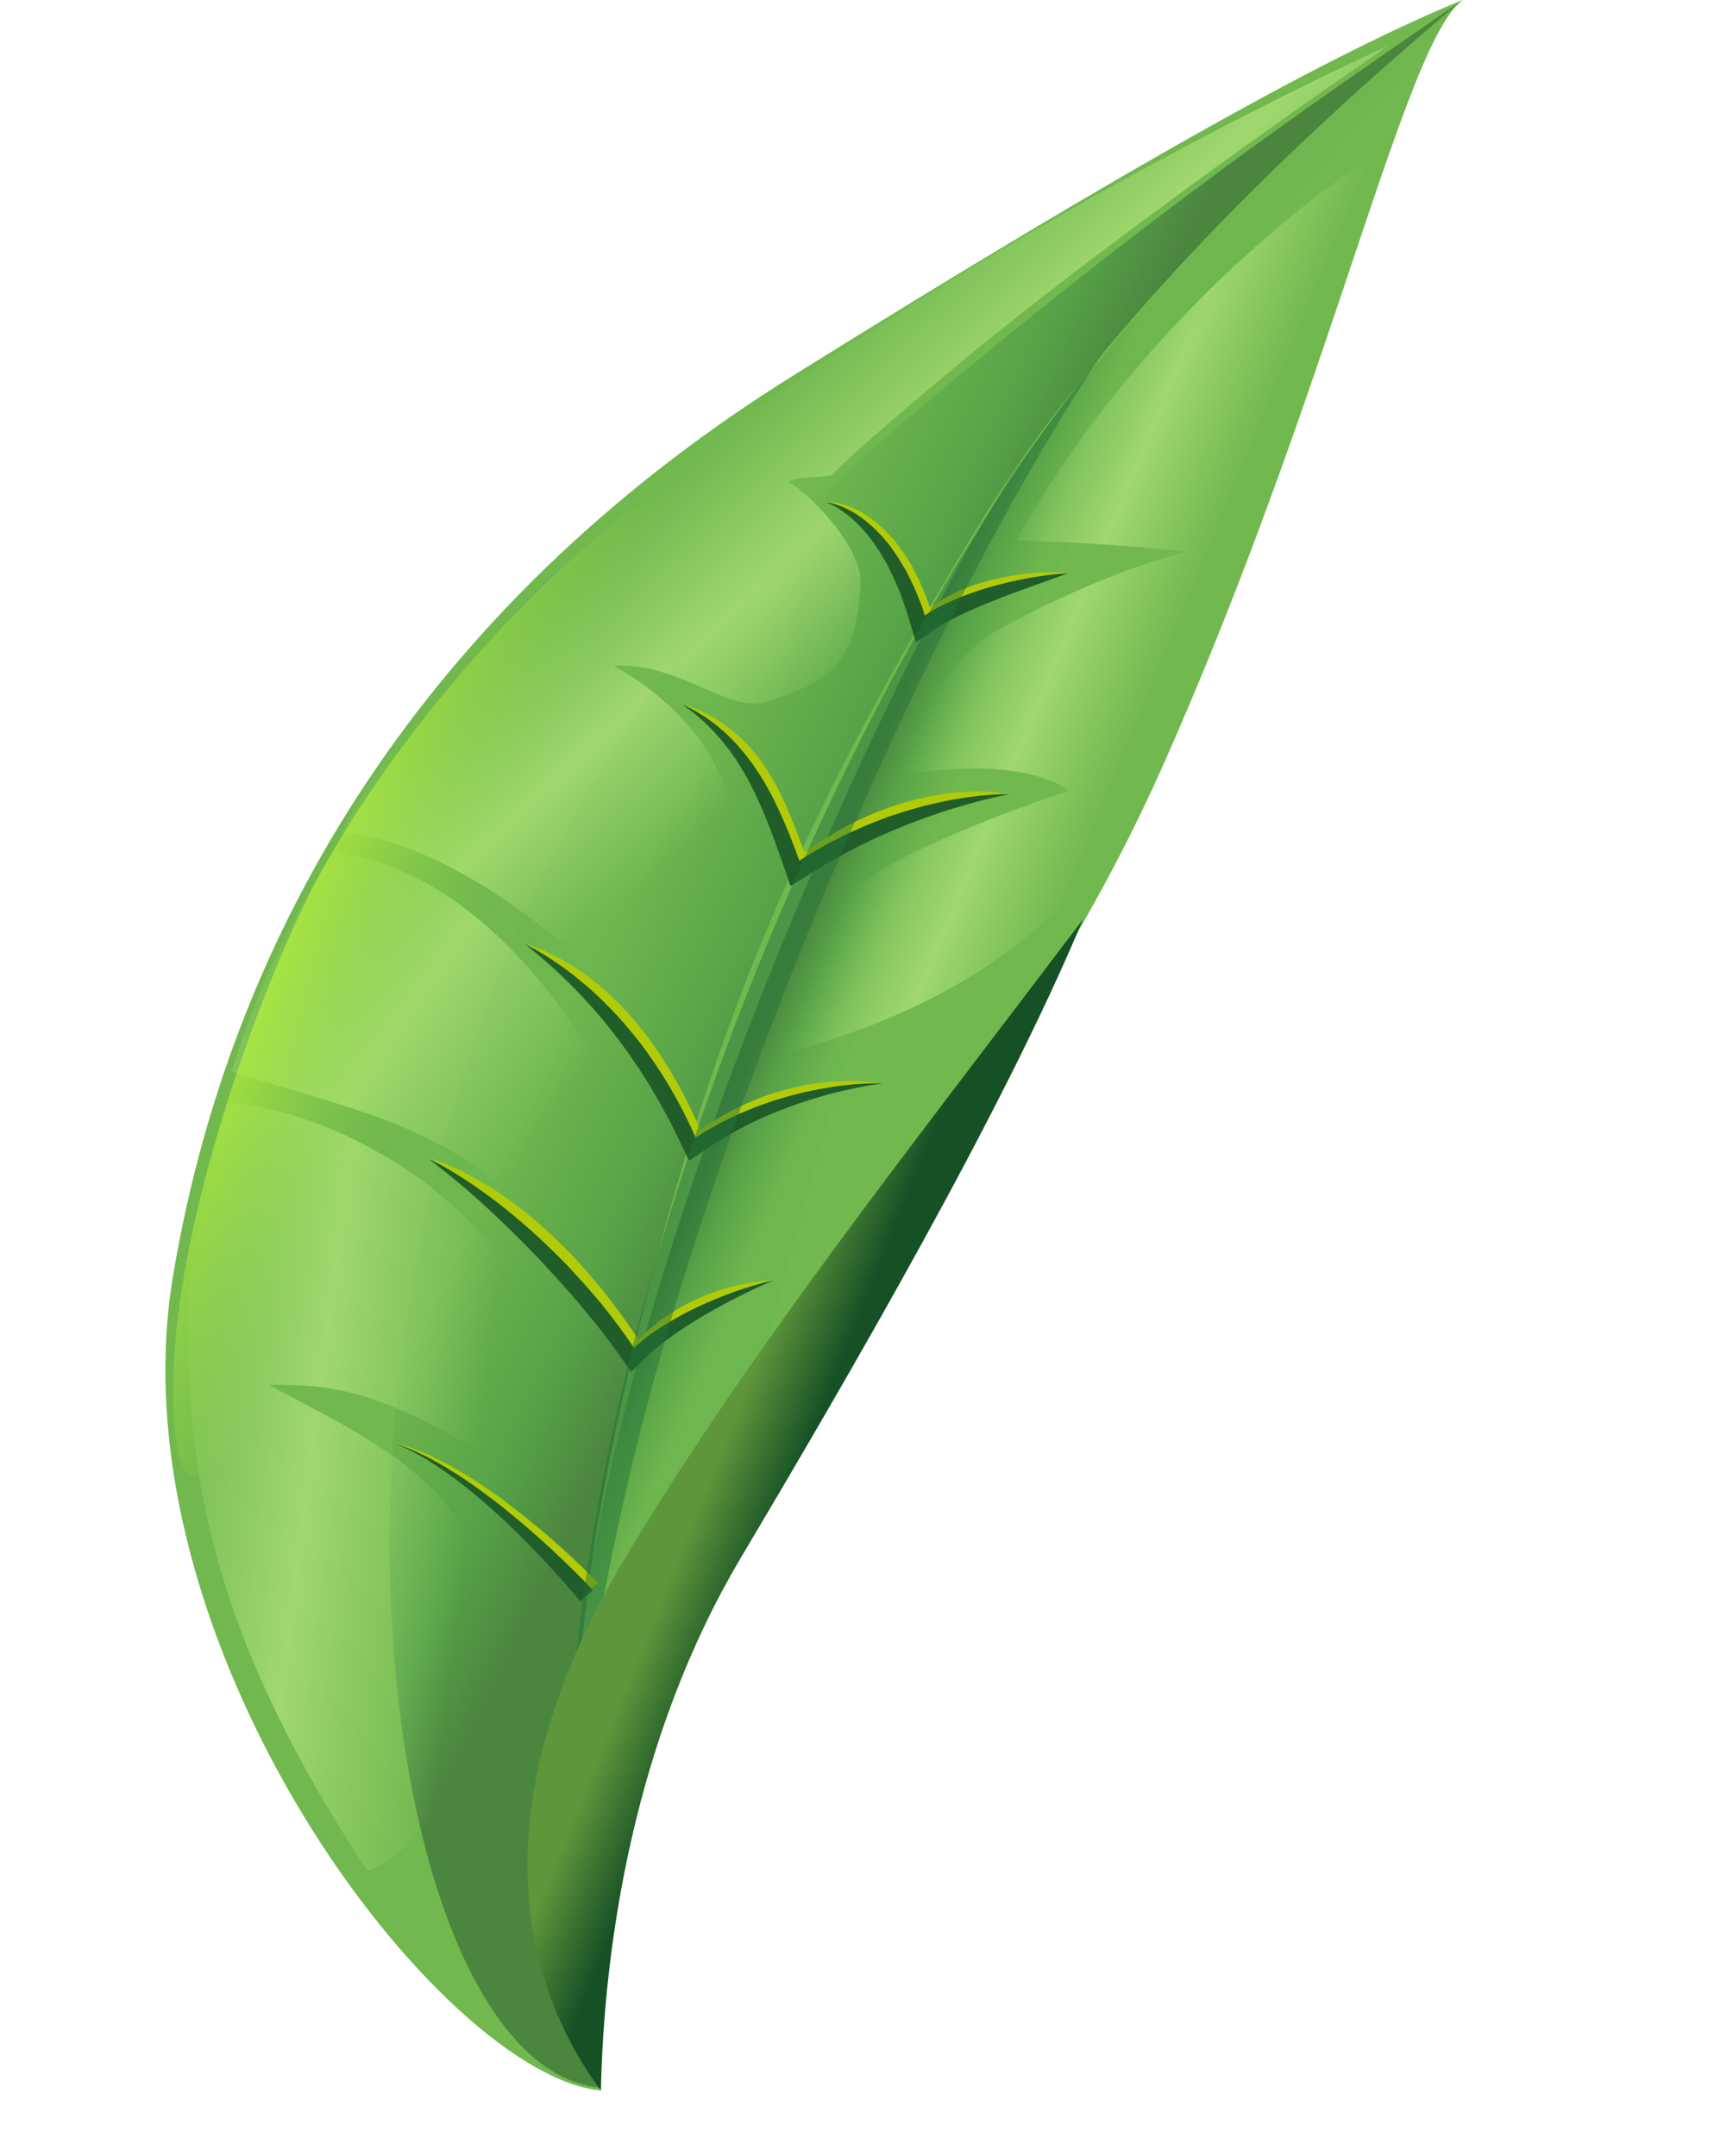 <svg xmlns="http://www.w3.org/2000/svg" xmlns:xlink="http://www.w3.org/1999/xlink" width="66" height="83" viewBox="0 0 66 83" fill="none"><g clip-path="url(#clip0_665_3781)"><path d="M56.32 0C54.034 1.728 51.282 14.886 44.742 29.557C38.201 44.229 27.521 53.122 22.686 62.904C17.849 72.688 22.274 77.894 23.138 80.478C16.984 79.913 4.273 63.337 6.665 49.103C9.056 34.869 17.177 22.78 30.603 14.42C44.029 6.06 51.433 2.003 56.32 0Z" fill="#71B84E"></path><path style="mix-blend-mode:multiply" opacity="0.44" d="M55.329 1.362C55.555 0.936 55.771 0.594 55.983 0.339C50.812 4.141 42.839 12.671 39.074 18.148C35.578 23.235 24.105 46.777 22.329 63.656C22.442 63.41 22.557 63.16 22.683 62.908C24.332 59.577 26.664 56.342 29.272 52.955C30.575 47.614 31.974 42.404 33.182 39.149C40.919 18.297 48.709 7.854 55.329 1.362Z" fill="url(#paint0_linear_665_3781)"></path><path style="mix-blend-mode:multiply" opacity="0.44" d="M37.82 19.997C43.211 11.229 52.581 3.107 56.32 6.82842e-05C51.073 3.634 44.004 8.329 33.543 17.321C23.21 26.203 17.59 38.134 15.66 50.721C13.47 64.99 16.968 79.807 23.125 80.372C22.278 77.841 18.02 72.793 22.389 63.399C22.653 60.736 23.094 57.864 23.773 54.752C26.844 40.643 30.567 31.795 37.82 20L37.82 19.997Z" fill="url(#paint1_linear_665_3781)"></path><path d="M26.344 27.12L26.808 27.295C26.96 27.357 27.108 27.436 27.262 27.509C27.416 27.581 27.552 27.676 27.697 27.763C27.845 27.846 27.973 27.959 28.109 28.058C28.252 28.152 28.367 28.277 28.498 28.387C28.629 28.497 28.735 28.63 28.856 28.751C29.087 29.002 29.292 29.276 29.482 29.56C29.668 29.844 29.838 30.14 29.995 30.441C30.145 30.743 30.285 31.053 30.416 31.361C30.543 31.672 30.669 31.981 30.782 32.294L31.119 33.231L30.623 33.081L31.069 32.757C31.219 32.649 31.365 32.538 31.523 32.442C31.84 32.255 32.14 32.042 32.47 31.878L32.958 31.618L33.461 31.395C33.628 31.316 33.797 31.247 33.97 31.189C34.142 31.126 34.31 31.058 34.487 31.002L35.015 30.845C35.193 30.793 35.372 30.758 35.55 30.712C35.728 30.667 35.908 30.642 36.088 30.61C36.267 30.575 36.448 30.553 36.629 30.532C36.99 30.489 37.355 30.473 37.718 30.472C38.083 30.477 38.445 30.5 38.803 30.569C38.44 30.577 38.085 30.616 37.731 30.669C37.378 30.721 37.029 30.783 36.683 30.87C36.335 30.946 35.998 31.045 35.661 31.151C35.494 31.206 35.323 31.254 35.158 31.319L34.665 31.506L34.181 31.713C34.019 31.777 33.858 31.852 33.702 31.933L33.231 32.17L32.771 32.429C32.458 32.592 32.171 32.8 31.875 32.981C31.723 33.072 31.591 33.188 31.444 33.286L31.013 33.591L30.655 33.846L30.518 33.445C30.301 32.817 30.092 32.192 29.87 31.578C29.758 31.272 29.636 30.974 29.504 30.677C29.372 30.383 29.233 30.09 29.075 29.81C28.993 29.673 28.914 29.53 28.826 29.398C28.734 29.266 28.652 29.127 28.554 29.003C28.453 28.879 28.364 28.744 28.253 28.628C28.143 28.513 28.044 28.382 27.924 28.274C27.804 28.167 27.696 28.044 27.567 27.948C27.438 27.853 27.32 27.735 27.185 27.646C27.049 27.555 26.92 27.455 26.779 27.371L26.35 27.116L26.344 27.12Z" fill="#B2CB08"></path><path d="M20.247 36.327C20.45 36.404 20.652 36.474 20.853 36.558C21.047 36.653 21.251 36.733 21.443 36.839C21.633 36.948 21.831 37.043 22.011 37.164C22.195 37.281 22.382 37.398 22.553 37.53C22.909 37.787 23.25 38.066 23.563 38.373C23.726 38.521 23.88 38.676 24.03 38.839C24.184 38.995 24.328 39.162 24.466 39.333C24.611 39.5 24.745 39.672 24.877 39.847C25.015 40.019 25.144 40.198 25.265 40.378C25.39 40.558 25.513 40.742 25.625 40.93C25.744 41.114 25.86 41.302 25.965 41.491C26.077 41.679 26.186 41.868 26.282 42.065C26.382 42.258 26.488 42.451 26.577 42.649C26.769 43.04 26.951 43.439 27.116 43.84L26.656 43.721C26.92 43.526 27.185 43.338 27.462 43.166C27.739 42.99 28.021 42.832 28.311 42.686C28.897 42.401 29.501 42.152 30.128 41.983C30.75 41.809 31.391 41.694 32.032 41.646C32.674 41.597 33.322 41.607 33.948 41.724C33.313 41.706 32.682 41.781 32.061 41.889C31.445 42.004 30.838 42.163 30.251 42.379C29.076 42.804 27.988 43.427 27.02 44.199L26.73 44.431L26.56 44.08C26.372 43.695 26.198 43.309 26.005 42.929C25.814 42.548 25.607 42.177 25.401 41.808C25.299 41.622 25.191 41.441 25.079 41.259C24.971 41.077 24.86 40.899 24.739 40.722C24.506 40.368 24.271 40.02 24.01 39.686C23.883 39.517 23.752 39.352 23.616 39.194C23.485 39.029 23.345 38.868 23.203 38.715C23.062 38.554 22.916 38.405 22.764 38.26C22.618 38.107 22.463 37.965 22.307 37.82C22.155 37.672 21.984 37.546 21.822 37.409C21.664 37.268 21.484 37.153 21.316 37.02C21.145 36.895 20.966 36.781 20.788 36.659L20.236 36.321L20.247 36.327Z" fill="#B2CB08"></path><path d="M16.566 44.596C16.782 44.675 17.002 44.75 17.217 44.835C17.429 44.932 17.644 45.021 17.853 45.125L18.47 45.455L19.068 45.822L19.648 46.218L20.204 46.646L20.745 47.093L21.265 47.566C21.601 47.891 21.937 48.216 22.252 48.565C22.566 48.91 22.872 49.266 23.167 49.627C23.463 49.989 23.739 50.366 24.016 50.743C24.286 51.125 24.553 51.507 24.798 51.905L24.314 51.883C24.661 51.48 25.039 51.112 25.467 50.807C25.89 50.5 26.34 50.234 26.813 50.022C27.282 49.806 27.771 49.637 28.268 49.515C28.765 49.39 29.271 49.305 29.777 49.283C29.286 49.401 28.807 49.562 28.344 49.742C27.881 49.929 27.429 50.139 27.001 50.385C26.574 50.634 26.163 50.905 25.793 51.22C25.418 51.533 25.078 51.879 24.784 52.258L24.538 52.572L24.3 52.232C24.038 51.857 23.778 51.481 23.506 51.113C23.234 50.746 22.95 50.39 22.668 50.031C22.384 49.675 22.09 49.325 21.789 48.981C21.486 48.642 21.183 48.303 20.863 47.975C20.545 47.652 20.22 47.333 19.885 47.021C19.548 46.717 19.201 46.418 18.848 46.129L18.304 45.714L17.745 45.318L17.168 44.946L16.566 44.596Z" fill="#B2CB08"></path><path d="M15.198 55.542C15.198 55.542 15.342 55.584 15.59 55.662C15.715 55.7 15.866 55.741 16.034 55.815C16.201 55.885 16.396 55.956 16.598 56.05C16.8 56.151 17.017 56.261 17.246 56.376C17.469 56.506 17.706 56.638 17.948 56.783C18.184 56.936 18.434 57.087 18.675 57.253C18.917 57.422 19.168 57.587 19.405 57.771C20.368 58.484 21.278 59.269 21.943 59.882C22.274 60.19 22.543 60.45 22.732 60.636C22.92 60.826 23.026 60.935 23.026 60.935L22.545 61.371C22.545 61.371 22.449 61.261 22.285 61.068C22.116 60.873 21.866 60.6 21.564 60.278C20.955 59.634 20.112 58.799 19.21 58.03C18.99 57.834 18.754 57.657 18.528 57.472C18.302 57.29 18.065 57.127 17.844 56.959C17.618 56.798 17.393 56.654 17.182 56.512C16.963 56.382 16.754 56.261 16.564 56.148C16.372 56.042 16.185 55.956 16.023 55.875C15.864 55.789 15.713 55.738 15.594 55.693C15.351 55.6 15.213 55.547 15.213 55.547L15.198 55.542Z" fill="#B2CB08"></path><path d="M31.903 19.33C32.163 19.334 32.426 19.397 32.676 19.492C32.929 19.58 33.163 19.712 33.391 19.856C33.501 19.933 33.61 20.01 33.717 20.091L34.018 20.358C34.119 20.447 34.204 20.552 34.298 20.648C34.393 20.745 34.475 20.853 34.557 20.958C34.635 21.067 34.727 21.171 34.796 21.284L35.013 21.623C35.092 21.736 35.145 21.858 35.207 21.976L35.392 22.336C35.497 22.581 35.602 22.829 35.701 23.078L35.948 23.841L35.435 23.687C35.632 23.517 35.834 23.354 36.053 23.217C36.273 23.08 36.497 22.959 36.722 22.845C37.18 22.621 37.66 22.466 38.139 22.336C38.623 22.216 39.114 22.127 39.604 22.079C40.097 22.034 40.589 22.014 41.082 22.06C40.126 22.281 39.193 22.527 38.298 22.853C38.075 22.935 37.853 23.017 37.636 23.112C37.419 23.208 37.21 23.309 37.001 23.414C36.796 23.521 36.595 23.636 36.402 23.763C36.214 23.893 36.025 24.023 35.852 24.169L35.481 24.484L35.339 24.015L35.117 23.287L34.859 22.573C34.753 22.346 34.662 22.11 34.542 21.888L34.368 21.554C34.313 21.442 34.235 21.34 34.171 21.233C34.106 21.126 34.038 21.02 33.961 20.924C33.883 20.826 33.815 20.719 33.735 20.625L33.487 20.345L33.218 20.085C33.025 19.923 32.827 19.766 32.607 19.639C32.388 19.512 32.157 19.397 31.903 19.334L31.903 19.33Z" fill="#B2CB08"></path><path d="M26.315 27.138L26.76 27.363C26.905 27.447 27.044 27.541 27.19 27.628C27.329 27.723 27.462 27.826 27.596 27.928C27.726 28.034 27.85 28.148 27.981 28.261C28.106 28.378 28.221 28.5 28.339 28.622L28.672 29.01L28.983 29.414L29.266 29.84C29.445 30.128 29.612 30.424 29.769 30.725C29.919 31.027 30.063 31.333 30.197 31.644C30.467 32.262 30.694 32.892 30.921 33.519L30.442 33.36C30.761 33.159 31.066 32.935 31.395 32.757L31.884 32.48C32.046 32.387 32.22 32.307 32.386 32.222C32.556 32.139 32.719 32.047 32.894 31.977L33.41 31.752C33.582 31.68 33.761 31.617 33.933 31.548C34.108 31.478 34.283 31.412 34.461 31.36C34.817 31.241 35.175 31.136 35.536 31.037C35.9 30.949 36.263 30.864 36.629 30.796C36.811 30.757 36.999 30.735 37.182 30.706C37.366 30.677 37.55 30.656 37.738 30.633C38.107 30.596 38.481 30.569 38.852 30.574C38.487 30.645 38.13 30.733 37.771 30.824C37.415 30.918 37.06 31.016 36.709 31.124C36.358 31.228 36.013 31.349 35.667 31.47C35.322 31.595 34.981 31.719 34.645 31.863C34.477 31.932 34.308 32 34.141 32.076C33.973 32.151 33.805 32.217 33.641 32.298C33.314 32.459 32.986 32.613 32.665 32.786C32.505 32.871 32.342 32.95 32.183 33.042L31.714 33.317C31.4 33.5 31.102 33.706 30.793 33.895L30.441 34.111L30.314 33.737C30.097 33.109 29.878 32.489 29.646 31.873C29.526 31.567 29.401 31.266 29.268 30.969C29.136 30.672 28.994 30.376 28.845 30.088C28.691 29.803 28.522 29.525 28.348 29.25L28.065 28.852L27.761 28.471C27.653 28.352 27.544 28.226 27.433 28.107L27.081 27.763L26.707 27.442L26.308 27.142L26.315 27.138Z" fill="#205D29"></path><path d="M20.218 36.341C20.407 36.447 20.602 36.542 20.784 36.653C20.968 36.77 21.16 36.876 21.334 37.001C21.692 37.243 22.048 37.5 22.379 37.784C22.72 38.06 23.042 38.355 23.346 38.667C23.655 38.974 23.953 39.297 24.232 39.636C24.511 39.971 24.788 40.317 25.034 40.677C25.163 40.856 25.285 41.036 25.4 41.221C25.522 41.404 25.638 41.589 25.747 41.778C25.859 41.966 25.975 42.154 26.074 42.347C26.176 42.54 26.286 42.732 26.378 42.93C26.574 43.32 26.759 43.719 26.928 44.123L26.478 43.999C26.765 43.822 27.035 43.623 27.331 43.463L27.769 43.216C27.915 43.136 28.07 43.069 28.22 42.996C28.521 42.845 28.836 42.731 29.142 42.601C29.458 42.491 29.769 42.37 30.091 42.283C30.407 42.183 30.731 42.106 31.054 42.03C31.378 41.96 31.703 41.901 32.032 41.847C32.685 41.749 33.346 41.691 34.005 41.71C33.354 41.788 32.713 41.926 32.081 42.085C31.765 42.164 31.455 42.26 31.144 42.353C30.834 42.456 30.528 42.555 30.227 42.674C29.922 42.783 29.626 42.919 29.329 43.041C29.038 43.184 28.742 43.309 28.464 43.471C28.177 43.62 27.902 43.781 27.628 43.953C27.35 44.114 27.096 44.311 26.83 44.489L26.535 44.684L26.379 44.362C26.192 43.981 26.017 43.591 25.817 43.215C25.725 43.025 25.617 42.843 25.515 42.657C25.414 42.471 25.306 42.289 25.201 42.103C25.095 41.918 24.987 41.736 24.873 41.558C24.761 41.377 24.647 41.199 24.526 41.026C24.29 40.675 24.048 40.325 23.79 39.99C23.532 39.653 23.268 39.322 22.991 39.001C22.854 38.84 22.714 38.679 22.564 38.527C22.424 38.366 22.278 38.213 22.125 38.061C21.978 37.905 21.823 37.76 21.67 37.611C21.52 37.458 21.358 37.318 21.199 37.173C20.881 36.888 20.551 36.611 20.214 36.338L20.218 36.341Z" fill="#205D29"></path><path d="M16.538 44.628C16.741 44.736 16.95 44.836 17.151 44.951C17.349 45.07 17.555 45.181 17.747 45.308C18.137 45.557 18.521 45.821 18.893 46.1C19.268 46.375 19.628 46.666 19.982 46.968C20.336 47.267 20.685 47.58 21.021 47.901C21.357 48.223 21.689 48.548 22.007 48.89C22.324 49.231 22.635 49.576 22.937 49.933C23.239 50.287 23.525 50.659 23.804 51.029C24.084 51.403 24.351 51.788 24.603 52.186L24.138 52.144L24.44 51.864C24.539 51.769 24.648 51.69 24.751 51.602C24.959 51.424 25.183 51.276 25.407 51.124C25.636 50.982 25.861 50.837 26.096 50.712C26.325 50.577 26.567 50.461 26.803 50.343C27.284 50.115 27.772 49.911 28.27 49.734C28.768 49.556 29.272 49.403 29.784 49.286C28.821 49.71 27.887 50.182 26.994 50.706C26.776 50.843 26.552 50.974 26.337 51.118C26.119 51.255 25.912 51.408 25.705 51.558C25.506 51.72 25.299 51.867 25.111 52.038C25.017 52.123 24.916 52.201 24.83 52.294L24.564 52.562L24.311 52.818L24.099 52.52C23.837 52.148 23.575 51.78 23.297 51.416C23.022 51.056 22.728 50.705 22.44 50.354C22.149 50.002 21.849 49.659 21.542 49.32C21.233 48.985 20.929 48.646 20.61 48.315C20.291 47.988 19.971 47.661 19.646 47.342C19.485 47.18 19.315 47.026 19.151 46.869C18.986 46.708 18.816 46.557 18.648 46.4C18.481 46.243 18.304 46.097 18.134 45.943C17.966 45.786 17.787 45.644 17.61 45.495C17.26 45.199 16.898 44.915 16.528 44.632L16.538 44.628Z" fill="#205D29"></path><path d="M15.166 55.56C15.166 55.56 15.307 55.609 15.553 55.698C15.675 55.743 15.827 55.794 15.989 55.876C16.154 55.953 16.347 56.035 16.543 56.14C16.739 56.249 16.953 56.362 17.177 56.496C17.394 56.633 17.628 56.772 17.862 56.929C18.092 57.089 18.335 57.248 18.572 57.428C18.807 57.606 19.053 57.781 19.283 57.97C20.226 58.713 21.118 59.521 21.767 60.146C22.091 60.459 22.358 60.726 22.543 60.916C22.729 61.106 22.832 61.219 22.832 61.219L22.343 61.649C22.343 61.649 22.25 61.535 22.085 61.339C21.92 61.143 21.672 60.863 21.377 60.533C20.779 59.874 19.954 59.02 19.074 58.22C18.856 58.017 18.629 57.828 18.406 57.636C18.186 57.443 17.954 57.272 17.74 57.096C17.518 56.924 17.3 56.773 17.091 56.621C16.88 56.475 16.675 56.35 16.491 56.226C16.303 56.106 16.12 56.017 15.964 55.927C15.807 55.835 15.662 55.772 15.541 55.72C15.304 55.616 15.165 55.556 15.165 55.556L15.166 55.56Z" fill="#205D29"></path><path d="M31.863 19.349C32.124 19.384 32.38 19.475 32.62 19.596C32.865 19.71 33.084 19.864 33.3 20.026L33.608 20.289L33.895 20.575C33.99 20.671 34.072 20.779 34.16 20.88C34.251 20.981 34.327 21.093 34.403 21.206C34.478 21.319 34.563 21.423 34.629 21.541L34.837 21.888C34.912 22 34.962 22.127 35.025 22.248L35.203 22.613C35.305 22.861 35.411 23.109 35.506 23.359L35.75 24.126L35.246 23.963L35.573 23.719C35.685 23.64 35.798 23.574 35.915 23.505C36.027 23.432 36.149 23.38 36.266 23.317C36.383 23.254 36.501 23.195 36.623 23.146C36.859 23.035 37.104 22.939 37.349 22.851C37.595 22.766 37.837 22.678 38.085 22.611C38.581 22.468 39.082 22.35 39.587 22.258C39.841 22.211 40.092 22.174 40.348 22.14C40.604 22.11 40.857 22.083 41.115 22.073C40.15 22.428 39.192 22.75 38.261 23.125C37.794 23.306 37.334 23.506 36.892 23.719C36.78 23.77 36.669 23.829 36.562 23.887C36.455 23.945 36.344 24 36.245 24.067C36.145 24.134 36.038 24.189 35.938 24.256L35.648 24.461L35.271 24.728L35.141 24.299L34.922 23.564L34.67 22.843C34.566 22.612 34.475 22.372 34.365 22.145L34.197 21.804C34.145 21.689 34.07 21.583 34.009 21.472C33.944 21.361 33.882 21.25 33.807 21.148C33.736 21.045 33.671 20.935 33.594 20.833L33.361 20.534L33.106 20.251C32.929 20.071 32.739 19.899 32.533 19.746C32.328 19.593 32.108 19.452 31.861 19.36L31.863 19.349Z" fill="#205D29"></path><g style="mix-blend-mode:multiply" opacity="0.48"><path d="M42.49 13.522C38.187 20.089 34.797 27.201 31.727 34.413C26.746 46.456 22.691 59.07 21.913 72.177C20.962 53.957 31.19 27.688 42.49 13.525L42.49 13.522Z" fill="#227138"></path></g><rect x="21.674" y="71.712" width="56.749" height="29.112" transform="rotate(-96.778 21.674 71.712)" fill="url(#pattern0_665_3781)"></rect><path opacity="0.47" d="M13.143 32.044C16.349 32.296 19.936 34.786 22.25 36.819C24.696 38.965 28.09 36.487 28.352 33.452C28.646 30.066 26.636 27.308 23.627 25.629C26.339 25.505 28.049 27.579 29.68 26.975C31.599 26.263 33.005 25.898 33.137 22.437C33.189 21.096 31.236 19.024 30.345 18.542C30.61 18.351 31.552 18.385 32.015 18.299C32.555 17.769 33.185 17.134 36.496 14.363C43.259 8.696 53.479 1.753 53.479 1.753C53.479 1.753 21.408 16.076 13.142 32.041L13.143 32.044Z" fill="url(#paint2_linear_665_3781)"></path><path opacity="0.47" d="M12.875 32.847C14.857 32.953 19.262 34.501 23.036 41.043C25.29 44.953 22.065 47.895 19.162 45.539C16.083 43.041 12.573 42.45 8.914 41.244C9.7 38.71 11.217 35.057 12.875 32.847Z" fill="url(#paint3_linear_665_3781)"></path><path opacity="0.47" d="M8.77 42.474C11.312 42.499 17.578 44.813 20.142 49.91C22.099 53.804 20.371 56.933 17.664 55.409C14.37 53.551 12.674 53.284 10.366 53.318C12.95 54.766 17.932 56.823 18.471 60.663C19.191 65.784 16.906 71.107 14.147 72.026C8.572 63.553 7.113 57.393 7.233 50.364C7.278 47.657 8.773 42.474 8.773 42.474L8.77 42.474Z" fill="url(#paint4_linear_665_3781)"></path><path opacity="0.47" d="M39.127 20.804C44.502 11.211 52.734 6.106 52.734 6.106C52.734 6.106 46.079 26.663 42.189 33.236C38.117 39.039 29.708 40.639 29.708 40.639C29.708 40.639 30.633 36.222 32.648 34.391C34.661 32.556 41.141 30.444 41.141 30.444C41.141 30.444 39.549 28.986 34.587 29.864C35.306 27.206 37.044 25.001 38.445 24.236C42.763 21.877 45.685 21.245 45.685 21.245C45.685 21.245 42.956 20.905 39.127 20.804Z" fill="url(#paint5_linear_665_3781)"></path><path d="M41.705 35.39C38.586 42.862 32.594 53.124 28.511 59.998C24.432 66.876 23.261 74.819 23.138 80.479C20.698 77.181 17.806 70.378 24.136 59.871C28.898 51.964 34.512 44.894 41.705 35.39Z" fill="url(#paint6_linear_665_3781)"></path><path opacity="0.56" d="M6.759 55.287C5.973 48.261 10.444 37.03 12.29 33.692C17.851 23.646 27.72 16.251 27.532 18.515C27.333 20.913 22.502 28.158 20.387 32.556C13.501 46.88 7.482 61.746 6.759 55.287Z" fill="url(#paint7_linear_665_3781)"></path></g><defs><pattern id="pattern0_665_3781" patternContentUnits="objectBoundingBox" width="1" height="1"><use xlink:href="#image0_665_3781" transform="scale(0.001 0.003)"></use></pattern><linearGradient id="paint0_linear_665_3781" x1="36.214" y1="30.765" x2="33.507" y2="29.639" gradientUnits="userSpaceOnUse"><stop stop-color="#36873F" stop-opacity="0.1"></stop><stop offset="0.61" stop-color="#36873F"></stop><stop offset="1" stop-color="#1C472B"></stop></linearGradient><linearGradient id="paint1_linear_665_3781" x1="24.847" y1="33.14" x2="32.49" y2="36.797" gradientUnits="userSpaceOnUse"><stop stop-color="#36873F" stop-opacity="0.1"></stop><stop offset="0.61" stop-color="#36873F"></stop><stop offset="1" stop-color="#1C472B"></stop></linearGradient><linearGradient id="paint2_linear_665_3781" x1="30.591" y1="13.993" x2="37.93" y2="21.806" gradientUnits="userSpaceOnUse"><stop stop-color="#C6FE96" stop-opacity="0"></stop><stop offset="0.5" stop-color="#D9FD94" stop-opacity="0.97"></stop><stop offset="1" stop-color="#C4FD94" stop-opacity="0"></stop></linearGradient><linearGradient id="paint3_linear_665_3781" x1="9.722" y1="35.566" x2="21.023" y2="43.273" gradientUnits="userSpaceOnUse"><stop stop-color="#C6FE96" stop-opacity="0"></stop><stop offset="0.5" stop-color="#D9FD94" stop-opacity="0.97"></stop><stop offset="1" stop-color="#C4FD94" stop-opacity="0"></stop></linearGradient><linearGradient id="paint4_linear_665_3781" x1="5.537" y1="56.47" x2="18.117" y2="58.059" gradientUnits="userSpaceOnUse"><stop stop-color="#C6FE96" stop-opacity="0"></stop><stop offset="0.5" stop-color="#D9FD94" stop-opacity="0.97"></stop><stop offset="1" stop-color="#C4FD94" stop-opacity="0"></stop></linearGradient><linearGradient id="paint5_linear_665_3781" x1="37.842" y1="21.967" x2="45.122" y2="24.975" gradientUnits="userSpaceOnUse"><stop stop-color="#C6FE96" stop-opacity="0"></stop><stop offset="0.5" stop-color="#D9FD94" stop-opacity="0.97"></stop><stop offset="1" stop-color="#C4FD94" stop-opacity="0"></stop></linearGradient><linearGradient id="paint6_linear_665_3781" x1="27.68" y1="56.013" x2="30.496" y2="57.144" gradientUnits="userSpaceOnUse"><stop stop-color="#5E963B"></stop><stop offset="1" stop-color="#165126"></stop></linearGradient><linearGradient id="paint7_linear_665_3781" x1="11.78" y1="34.987" x2="17.709" y2="37.611" gradientUnits="userSpaceOnUse"><stop stop-color="#C6FE34"></stop><stop offset="1" stop-color="#8ED74E" stop-opacity="0"></stop></linearGradient><clipPath id="clip0_665_3781"><rect width="76" height="56" fill="white" transform="translate(9.68 82.078) rotate(-96.778)"></rect></clipPath><image id="image0_665_3781" width="682" height="353"></image></defs></svg>